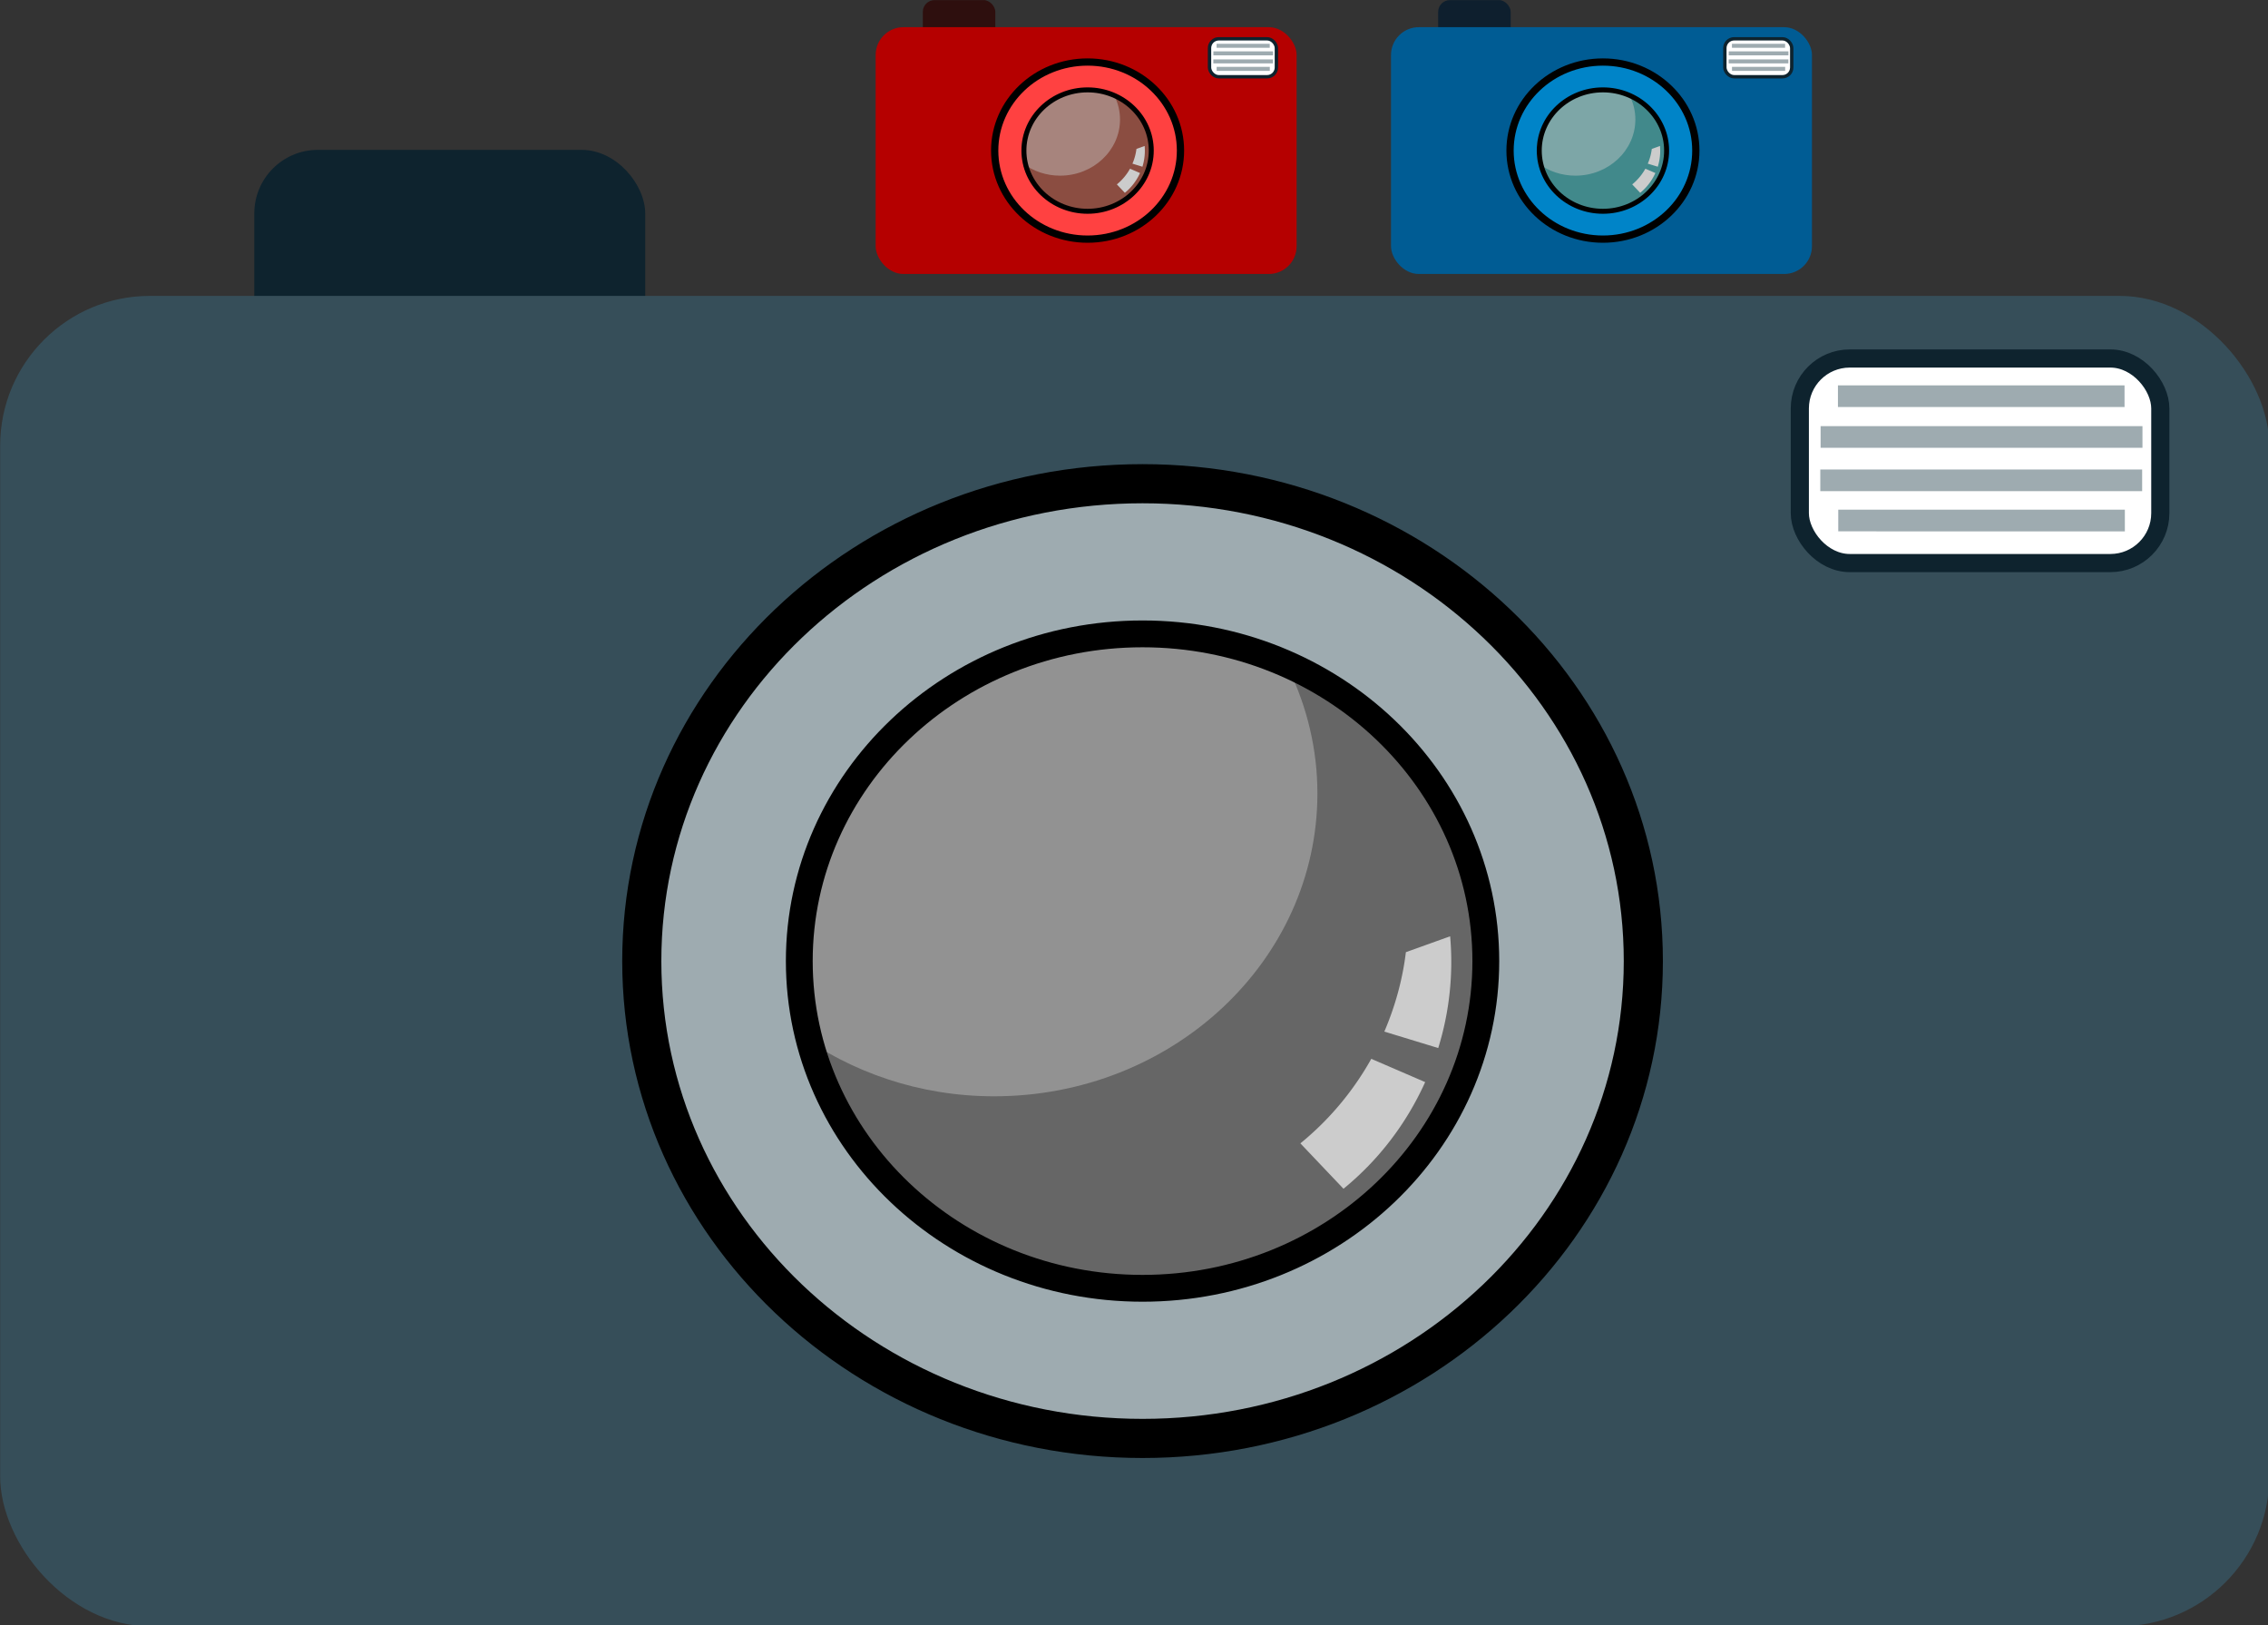 <svg xmlns="http://www.w3.org/2000/svg" viewBox="0 0 125 89.565"><rect x="0" y="0" width="125" height="89.565" fill="#333333" stroke="none"/><g transform="translate(-17.241 -20.35) scale(.345)"><rect ry="10.15" height="39.638" width="62.45" y="82.925" x="90.6" fill="#0e232e"/><rect ry="23.925" height="212.5" width="362.5" y="106.25" x="50" fill="#364e59"/><path d="M312.5 212.5c0 42.112-35.817 76.25-80 76.25s-80-34.138-80-76.25 35.817-76.25 80-76.25 80 34.138 80 76.25z" stroke="#000" stroke-width="6.25" fill="#9eabb0"/><path d="M286.756 212.5c0 28.737-24.848 52.032-55.5 52.032s-55.5-23.295-55.5-52.032 24.848-52.031 55.5-52.031 55.5 23.295 55.5 52.031z" fill="#666"/><path d="M231.25 160.51c-30.653 0-55.462 23.282-55.462 52.018 0 3.92.481 7.656 1.36 11.33 8.746 6.383 19.682 10.24 31.627 10.24 28.516 0 51.658-21.66 51.658-48.395 0-7.035-1.653-13.723-4.533-19.755-7.435-3.468-15.781-5.437-24.65-5.437z" opacity=".438" fill="#ccc"/><path d="M287.337 212.502c0 28.866-24.551 52.267-54.838 52.267s-54.837-23.4-54.837-52.267 24.551-52.267 54.837-52.267 54.838 23.4 54.838 52.267z" stroke="#000" stroke-width="4.284" fill="none"/><path d="M281.638 208.54l-7.07 2.538c-.54 4.454-1.74 8.711-3.443 12.687l8.61 2.628a46.463 46.463 0 001.903-17.853zm-12.598 19.575a47.022 47.022 0 01-11.327 13.503l6.887 7.25c5.586-4.556 10.049-10.385 13.05-17.035l-8.61-3.718z" color="#000" fill="#ccc"/><g><rect ry="7.975" height="32.675" width="57.589" y="116.25" x="337.5" stroke="#0e232e" stroke-width="2.9" fill="#fff"/><path color="#000" fill="#9eabb0" d="M343.59 120.54h45.785V124H343.59zM340.82 127.05h51.418v3.46H340.82zM340.77 133.98h51.418v3.46H340.77zM343.64 140.4h45.785v3.46H343.64z"/></g></g><g transform="matrix(.064 0 0 .064 45.062 -5.302)"><rect ry="10.15" height="39.638" width="62.45" y="82.925" x="90.6" fill="#2e0f0e"/><rect ry="23.925" height="212.5" width="362.5" y="106.25" x="50" fill="#b50000"/><path d="M312.5 212.5c0 42.112-35.817 76.25-80 76.25s-80-34.138-80-76.25 35.817-76.25 80-76.25 80 34.138 80 76.25z" stroke="#000" stroke-width="6.25" fill="#ff4141"/><path d="M286.756 212.5c0 28.737-24.848 52.032-55.5 52.032s-55.5-23.295-55.5-52.032 24.848-52.031 55.5-52.031 55.5 23.295 55.5 52.031z" fill="#8b4d41"/><path d="M231.25 160.51c-30.653 0-55.462 23.283-55.462 52.02 0 3.922.483 7.656 1.36 11.329 8.747 6.384 19.683 10.24 31.627 10.24 28.516 0 51.655-21.66 51.655-48.395 0-7.037-1.651-13.723-4.532-19.756-7.435-3.467-15.782-5.438-24.65-5.438z" opacity=".438" fill="#ccc"/><path d="M287.337 212.502c0 28.866-24.551 52.267-54.838 52.267s-54.837-23.4-54.837-52.267 24.551-52.267 54.837-52.267 54.838 23.4 54.838 52.267z" stroke="#000" stroke-width="4.284" fill="none"/><path d="M281.638 208.54l-7.069 2.538c-.54 4.454-1.74 8.71-3.444 12.687l8.61 2.629a46.442 46.442 0 001.903-17.853zm-12.597 19.575a47.022 47.022 0 01-11.327 13.503l6.887 7.25c5.584-4.558 10.049-10.388 13.05-17.038l-8.61-3.715z" color="#000" fill="#ccc"/><rect ry="7.975" height="32.675" width="57.589" y="116.25" x="337.5" stroke="#0e232e" stroke-width="2.9" fill="#fff"/><path color="#000" fill="#9eabb0" d="M343.59 120.54h45.785V124H343.59zM340.82 127.05h51.418v3.46H340.82zM340.77 133.98h51.418v3.46H340.77zM343.64 140.4h45.785v3.46H343.64z"/><rect ry="10.15" height="39.638" width="62.45" y="82.925" x="534.4" fill="#0e1f2e"/><rect ry="23.925" height="212.5" width="362.5" y="106.25" x="493.8" fill="#005c94"/><g><path d="M756.3 212.5c0 42.112-35.817 76.25-80 76.25s-80-34.138-80-76.25 35.817-76.25 80-76.25 80 34.138 80 76.25z" stroke="#000" stroke-width="6.25" fill="#0084c8"/><path d="M730.556 212.5c0 28.737-24.848 52.032-55.5 52.032s-55.5-23.295-55.5-52.032 24.848-52.031 55.5-52.031 55.5 23.295 55.5 52.031z" fill="#41898b"/><path d="M675.05 160.51c-30.652 0-55.462 23.283-55.462 52.02 0 3.922.483 7.656 1.36 11.329 8.747 6.384 19.683 10.24 31.627 10.24 28.516 0 51.655-21.66 51.655-48.395 0-7.037-1.651-13.723-4.532-19.756-7.435-3.467-15.782-5.438-24.65-5.438z" opacity=".438" fill="#ccc"/><path d="M731.137 212.502c0 28.866-24.551 52.267-54.838 52.267s-54.837-23.4-54.837-52.267 24.551-52.267 54.837-52.267 54.838 23.4 54.838 52.267z" stroke="#000" stroke-width="4.284" fill="none"/></g><path d="M725.44 208.54l-7.069 2.538c-.54 4.454-1.74 8.71-3.443 12.686l8.609 2.629a46.445 46.445 0 001.903-17.854zm-12.597 19.575a47.038 47.038 0 01-11.328 13.503l6.888 7.25c5.584-4.558 10.049-10.387 13.05-17.037l-8.61-3.716z" color="#000" fill="#ccc"/><g transform="translate(443.8)"><rect ry="7.975" height="32.675" width="57.589" y="116.25" x="337.5" stroke="#0e232e" stroke-width="2.9" fill="#fff"/><path color="#000" fill="#9eabb0" d="M343.59 120.54h45.785V124H343.59zM340.82 127.05h51.418v3.46H340.82zM340.77 133.98h51.418v3.46H340.77zM343.64 140.4h45.785v3.46H343.64z"/></g></g></svg>